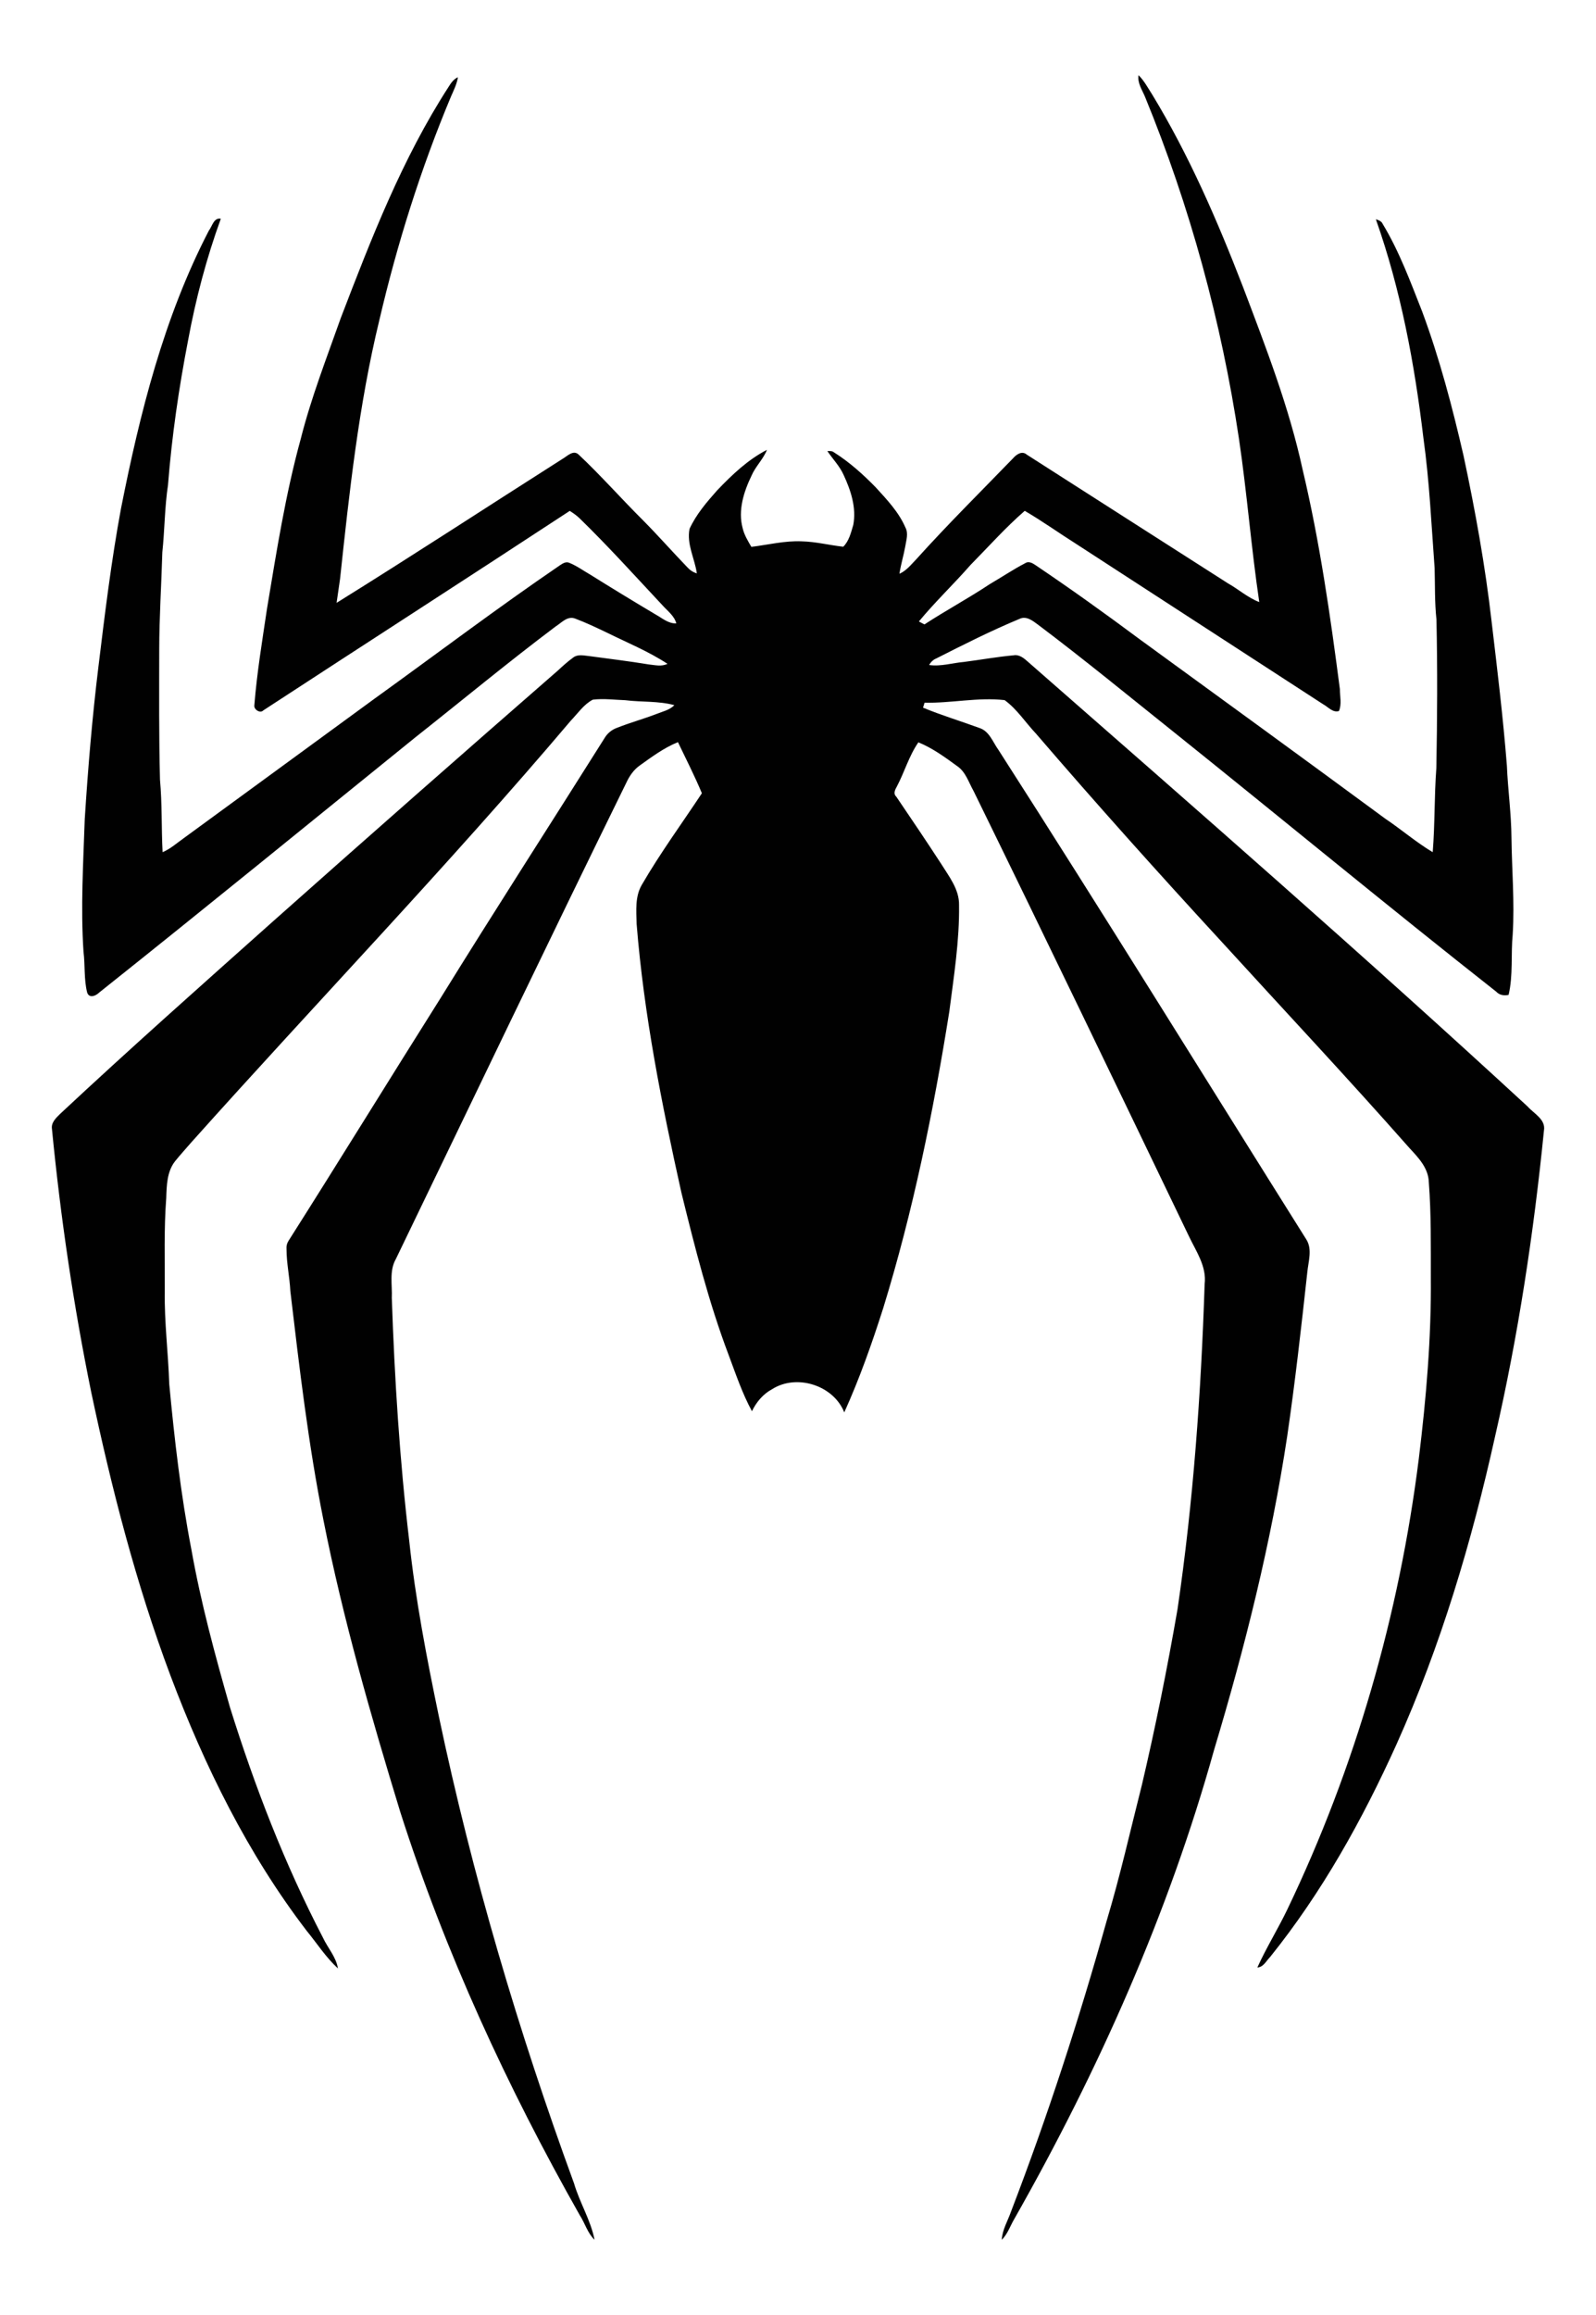 <?xml version="1.0" encoding="utf-8"?>
<!-- Generator: Adobe Illustrator 16.0.0, SVG Export Plug-In . SVG Version: 6.00 Build 0)  -->
<!DOCTYPE svg PUBLIC "-//W3C//DTD SVG 1.1//EN" "http://www.w3.org/Graphics/SVG/1.1/DTD/svg11.dtd">
<svg version="1.1" id="Layer_1" xmlns="http://www.w3.org/2000/svg" xmlns:xlink="http://www.w3.org/1999/xlink" x="0px" y="0px"
	 width="554.313px" height="803.54px" viewBox="0 0 554.313 803.54" enable-background="new 0 0 554.313 803.54"
	 xml:space="preserve">
<g>
	<defs>
		<rect id="SVGID_1_" width="554.313" height="803.54"/>
	</defs>
	<clipPath id="SVGID_2_">
		<use xlink:href="#SVGID_1_"  overflow="visible"/>
	</clipPath>
	<path clip-path="url(#SVGID_2_)" fill="#010101" d="M395.433,26.096c1.953,1.928,3.235,4.389,4.721,6.681
		c12.836,21.122,22.695,43.891,31.587,66.902c7.874,20.783,15.975,41.607,20.695,63.392c5.954,25.06,9.593,50.588,12.917,76.1
		c0,2.525,0.718,5.22-0.323,7.632c-2.153,0.646-3.719-1.403-5.43-2.323c-28.562-18.525-57.115-37.058-85.677-55.591
		c-6.043-3.808-11.853-7.979-18.017-11.578c-6.688,5.818-12.603,12.466-18.823,18.775c-5.84,6.673-12.296,12.788-17.943,19.63
		c0.629,0.331,1.274,0.678,1.928,1.025c7.423-4.849,15.266-9.053,22.656-13.966c4.123-2.405,8.093-5.075,12.32-7.286
		c1.121-0.766,2.429-0.129,3.421,0.549c12.336,8.302,24.431,16.967,36.364,25.85c28.472,20.72,56.961,41.415,85.321,62.296
		c5.575,3.735,10.683,8.165,16.451,11.61c0.79-9.707,0.524-19.453,1.259-29.159c0.322-17.193,0.419-34.403,0.04-51.597
		c-0.646-5.938-0.468-11.908-0.638-17.862c-1.121-15.056-1.791-30.16-3.889-45.134c-3.074-25.746-7.843-51.427-16.516-75.931
		c0.944,0.291,1.977,0.646,2.396,1.662c5.776,9.553,9.633,20.09,13.716,30.434c6.027,16.249,10.441,33.047,14.329,49.918
		c4.067,19.049,7.544,38.252,9.755,57.607c1.977,16.654,3.993,33.314,5.309,50.024c0.347,8.351,1.533,16.66,1.591,25.027
		c0.136,11.159,1.112,22.309,0.435,33.467c-0.686,7.012,0.193,14.16-1.429,21.075c-1.605,0.338-3.179,0.097-4.324-1.138
		c-37.59-29.578-74.462-60.052-111.786-89.952c-15.725-12.547-31.264-25.327-47.336-37.413c-1.815-1.34-4.074-3.179-6.438-2.001
		c-9.845,4.09-19.372,8.899-28.877,13.716c-1.098,0.435-1.921,1.274-2.51,2.283c4.091,0.589,8.093-0.718,12.143-1.065
		c5.736-0.734,11.449-1.775,17.218-2.299c2.058-0.363,3.712,1.121,5.132,2.388c58.204,50.942,116.489,101.797,173.379,154.217
		c2.202,2.493,6.374,4.477,5.672,8.383c-3.559,35.67-8.947,71.187-16.976,106.146c-8.109,36.573-18.864,72.703-34.25,106.913
		c-11.812,26.125-25.89,51.41-43.907,73.8c-1.34,1.332-2.268,3.494-4.405,3.605c3.13-6.889,7.148-13.352,10.425-20.169
		c23.606-49.217,38.873-102.362,45.657-156.493c2.558-20.88,4.357-41.89,4.172-62.947c-0.024-10.989,0.145-22.003-0.702-32.959
		c-0.128-4.89-3.615-8.513-6.729-11.86c-21.421-24.27-43.576-47.869-65.393-71.776c-21.817-23.68-43.318-47.651-64.313-72.065
		c-3.646-3.841-6.566-8.488-10.893-11.627c-9.214-1.065-18.524,1.106-27.795,0.888c-0.137,0.435-0.403,1.291-0.54,1.726
		c6.382,2.655,13.021,4.631,19.509,7.028c3.542,1.089,4.736,4.97,6.729,7.705c36.146,56.325,71.324,113.246,106.922,169.918
		c2.104,3.396,0.652,7.632,0.298,11.352c-2.082,18.992-4.212,38.002-6.979,56.913c-5.583,36.881-14.65,73.14-25.391,108.834
		c-15.878,56.889-40.1,111.203-69.21,162.502c-1.524,2.51-2.412,5.454-4.534,7.568c0.178-3.535,2.106-6.607,3.235-9.868
		c12.709-33.08,23.665-66.813,33.218-100.925c4.671-15.532,8.221-31.37,12.207-47.078c4.744-20.195,8.835-40.543,12.377-60.98
		c5.502-37.39,8.188-75.132,9.423-112.883c0.751-6.133-2.952-11.353-5.454-16.612c-24.81-51.572-49.619-103.153-74.801-154.548
		c-1.71-2.993-2.711-6.632-5.704-8.649c-4.252-3.107-8.568-6.244-13.457-8.245c-3.276,4.711-4.817,10.319-7.488,15.354
		c-0.604,1.089-1.347,2.453-0.193,3.502c5.228,7.721,10.465,15.442,15.548,23.261c2.743,4.421,6.357,8.899,6.253,14.377
		c0.169,12.401-1.808,24.697-3.381,36.968c-5.535,34.727-12.595,69.307-22.962,102.944c-3.913,12.264-8.206,24.423-13.522,36.17
		c-3.736-9.424-16.557-13.474-25.061-8.052c-3.13,1.678-5.478,4.478-7.002,7.647c-3.373-6.18-5.616-12.917-8.085-19.492
		c-6.939-18.331-11.748-37.372-16.419-56.382c-6.85-30.755-13.03-61.787-15.548-93.245c-0.113-4.582-0.613-9.52,1.832-13.643
		c6.35-10.948,13.853-21.187,20.832-31.733c-2.509-6.002-5.494-11.851-8.31-17.733c-4.906,1.969-9.157,5.163-13.426,8.213
		c-2.049,1.493-3.485,3.638-4.534,5.923c-26.98,54.936-53.38,110.155-80.013,165.261c-2.372,4.123-1.202,9.021-1.412,13.539
		c0.96,28.135,2.735,56.261,6.043,84.225c2.186,20.51,6.1,40.785,10.295,60.973c11.602,55.122,27.61,109.268,46.966,162.147
		c1.944,6.664,5.777,12.698,7.116,19.55c-2.453-2.332-3.324-5.771-5.14-8.545c-25.197-44.514-46.763-91.203-62.343-139.977
		c-10.198-33.371-19.872-66.966-26.666-101.224c-5.252-26.286-8.366-52.928-11.505-79.521c-0.242-4.889-1.331-9.697-1.331-14.595
		c-0.097-1.065,0.145-2.034,0.71-2.906c17.806-28.052,35.209-56.355,52.936-84.458c18.774-30.352,38.138-60.342,57.147-90.549
		c0.993-1.396,2.388-2.47,4.01-3.042c4.494-1.784,9.174-3.067,13.7-4.801c2.13-0.863,4.542-1.348,6.205-3.058
		c-5.576-1.501-11.401-1.009-17.081-1.719c-3.736-0.128-7.528-0.645-11.247-0.185c-3.155,1.645-5.18,4.736-7.608,7.245
		c-42.488,50.145-88.082,97.513-131.9,146.48c-1.864,2.178-3.817,4.276-5.608,6.519c-2.808,3.59-2.896,8.391-3.042,12.747
		c-0.815,10.738-0.468,21.525-0.508,32.289c-0.17,10.796,1.21,21.526,1.557,32.298c1.808,19.21,4.018,38.413,7.681,57.373
		c3.292,18.549,8.246,36.734,13.418,54.84c8.584,27.439,18.984,54.389,32.281,79.916c1.67,3.583,4.566,6.688,5.212,10.683
		c-4.188-3.84-7.286-8.697-10.868-13.07c-20.461-26.706-35.468-57.173-47.296-88.558c-11.989-31.926-20.477-65.054-27.529-98.384
		c-6.164-30.208-10.667-60.746-13.644-91.422c-0.322-2.194,1.461-3.808,2.856-5.196c24.35-22.744,49.306-44.851,74.172-67.031
		c32.757-29.119,65.676-58.059,98.715-86.863c1.694-1.581,3.421-3.13,5.293-4.486c1.525-1.202,3.558-0.718,5.317-0.54
		c6.971,0.944,13.958,1.783,20.905,2.928c2.162,0.21,4.462,0.839,6.519-0.21c-6.551-4.308-13.877-7.293-20.897-10.762
		c-3.671-1.751-7.342-3.51-11.15-4.938c-2.671-1.049-4.728,1.436-6.769,2.719c-16.532,12.425-32.451,25.625-48.676,38.445
		c-36.59,29.571-73.034,59.318-109.85,88.614c-1.145,1.145-3.429,2.162-4.195,0.064c-1.178-4.655-0.678-9.513-1.283-14.248
		c-1.017-15.322-0.081-30.676,0.436-45.997c1.121-17.638,2.59-35.251,4.736-52.791c2.235-18.379,4.47-36.783,7.85-55.001
		c6.56-33.112,14.878-66.337,30.515-96.464c1.177-1.517,1.718-4.616,4.155-4.123c-4.979,13.708-8.714,27.843-11.36,42.181
		c-3.22,16.596-5.656,33.354-6.979,50.208c-1.17,7.746-1.146,15.58-1.969,23.358c-0.323,11.255-1.065,22.478-1.081,33.75
		c-0.016,15.071-0.129,30.143,0.266,45.214c0.766,8.358,0.468,16.766,0.904,25.148c2.775-1.169,5.026-3.226,7.463-4.945
		c22.05-16.137,44.141-32.224,66.192-48.369c21.437-15.435,42.512-31.378,64.344-46.264c0.952-0.629,2.041-1.363,3.227-0.871
		c2.655,1.081,4.995,2.792,7.471,4.219c7.464,4.664,14.983,9.239,22.551,13.741c2.276,1.258,4.414,3.203,7.181,3.082
		c-0.718-2.655-3.058-4.317-4.8-6.269c-9.489-10.142-18.792-20.453-28.74-30.151c-1.049-1.017-2.251-1.856-3.477-2.631
		c-35.379,23.197-70.976,46.095-106.404,69.226c-1.114,1.202-3.324-0.29-3.147-1.67c0.888-11.304,2.751-22.494,4.414-33.701
		c3.299-19.743,6.397-39.583,11.723-58.915c3.614-14.28,8.98-28.021,13.885-41.882c10.57-27.553,21.341-55.34,37.437-80.223
		c0.831-1.339,1.75-2.702,3.251-3.348c-0.379,2.356-1.452,4.511-2.404,6.68c-10.521,25.109-18.71,51.162-24.899,77.666
		c-7.148,29.449-10.408,59.64-13.627,89.719c-0.363,2.791-0.839,5.567-1.21,8.366c26.335-16.354,52.29-33.329,78.456-49.966
		c1.638-0.912,3.703-3.244,5.583-1.525c7.762,7.294,14.813,15.314,22.373,22.825c5.228,5.261,10.126,10.844,15.282,16.185
		c0.919,1.041,2.065,1.855,3.428,2.251c-0.742-5.164-3.59-10.134-2.541-15.442c2.299-5.027,5.954-9.263,9.585-13.362
		c5.139-5.373,10.642-10.642,17.306-14.071c-1.298,3.26-3.961,5.721-5.349,8.94c-2.695,5.583-4.776,12.054-3.09,18.25
		c0.541,2.34,1.815,4.413,3.018,6.479c5.841-0.702,11.618-2.186,17.541-1.912c4.849,0.113,9.576,1.347,14.386,1.864
		c2.017-1.993,2.679-4.914,3.469-7.536c1.146-5.97-0.839-11.998-3.34-17.355c-1.372-3.106-3.792-5.526-5.656-8.31
		c0.783,0.016,1.662-0.113,2.315,0.46c5.342,3.372,10.069,7.616,14.475,12.126c3.889,4.268,7.996,8.577,10.319,13.95
		c1.098,2.05,0.291,4.381-0.048,6.527c-0.565,3.196-1.55,6.302-2.025,9.521c2.412-1.033,4.026-3.171,5.809-4.986
		c10.828-12.022,22.333-23.406,33.58-35.016c1.179-1.356,3.146-2.824,4.842-1.339c23.301,14.877,46.562,29.82,69.879,44.681
		c3.679,2.066,6.89,4.979,10.859,6.495c-2.8-18.839-4.252-37.848-7.052-56.695c-6.107-40.665-17.016-80.635-32.628-118.685
		C396.684,31.194,394.989,28.814,395.433,26.096"/>
</g>
</svg>

